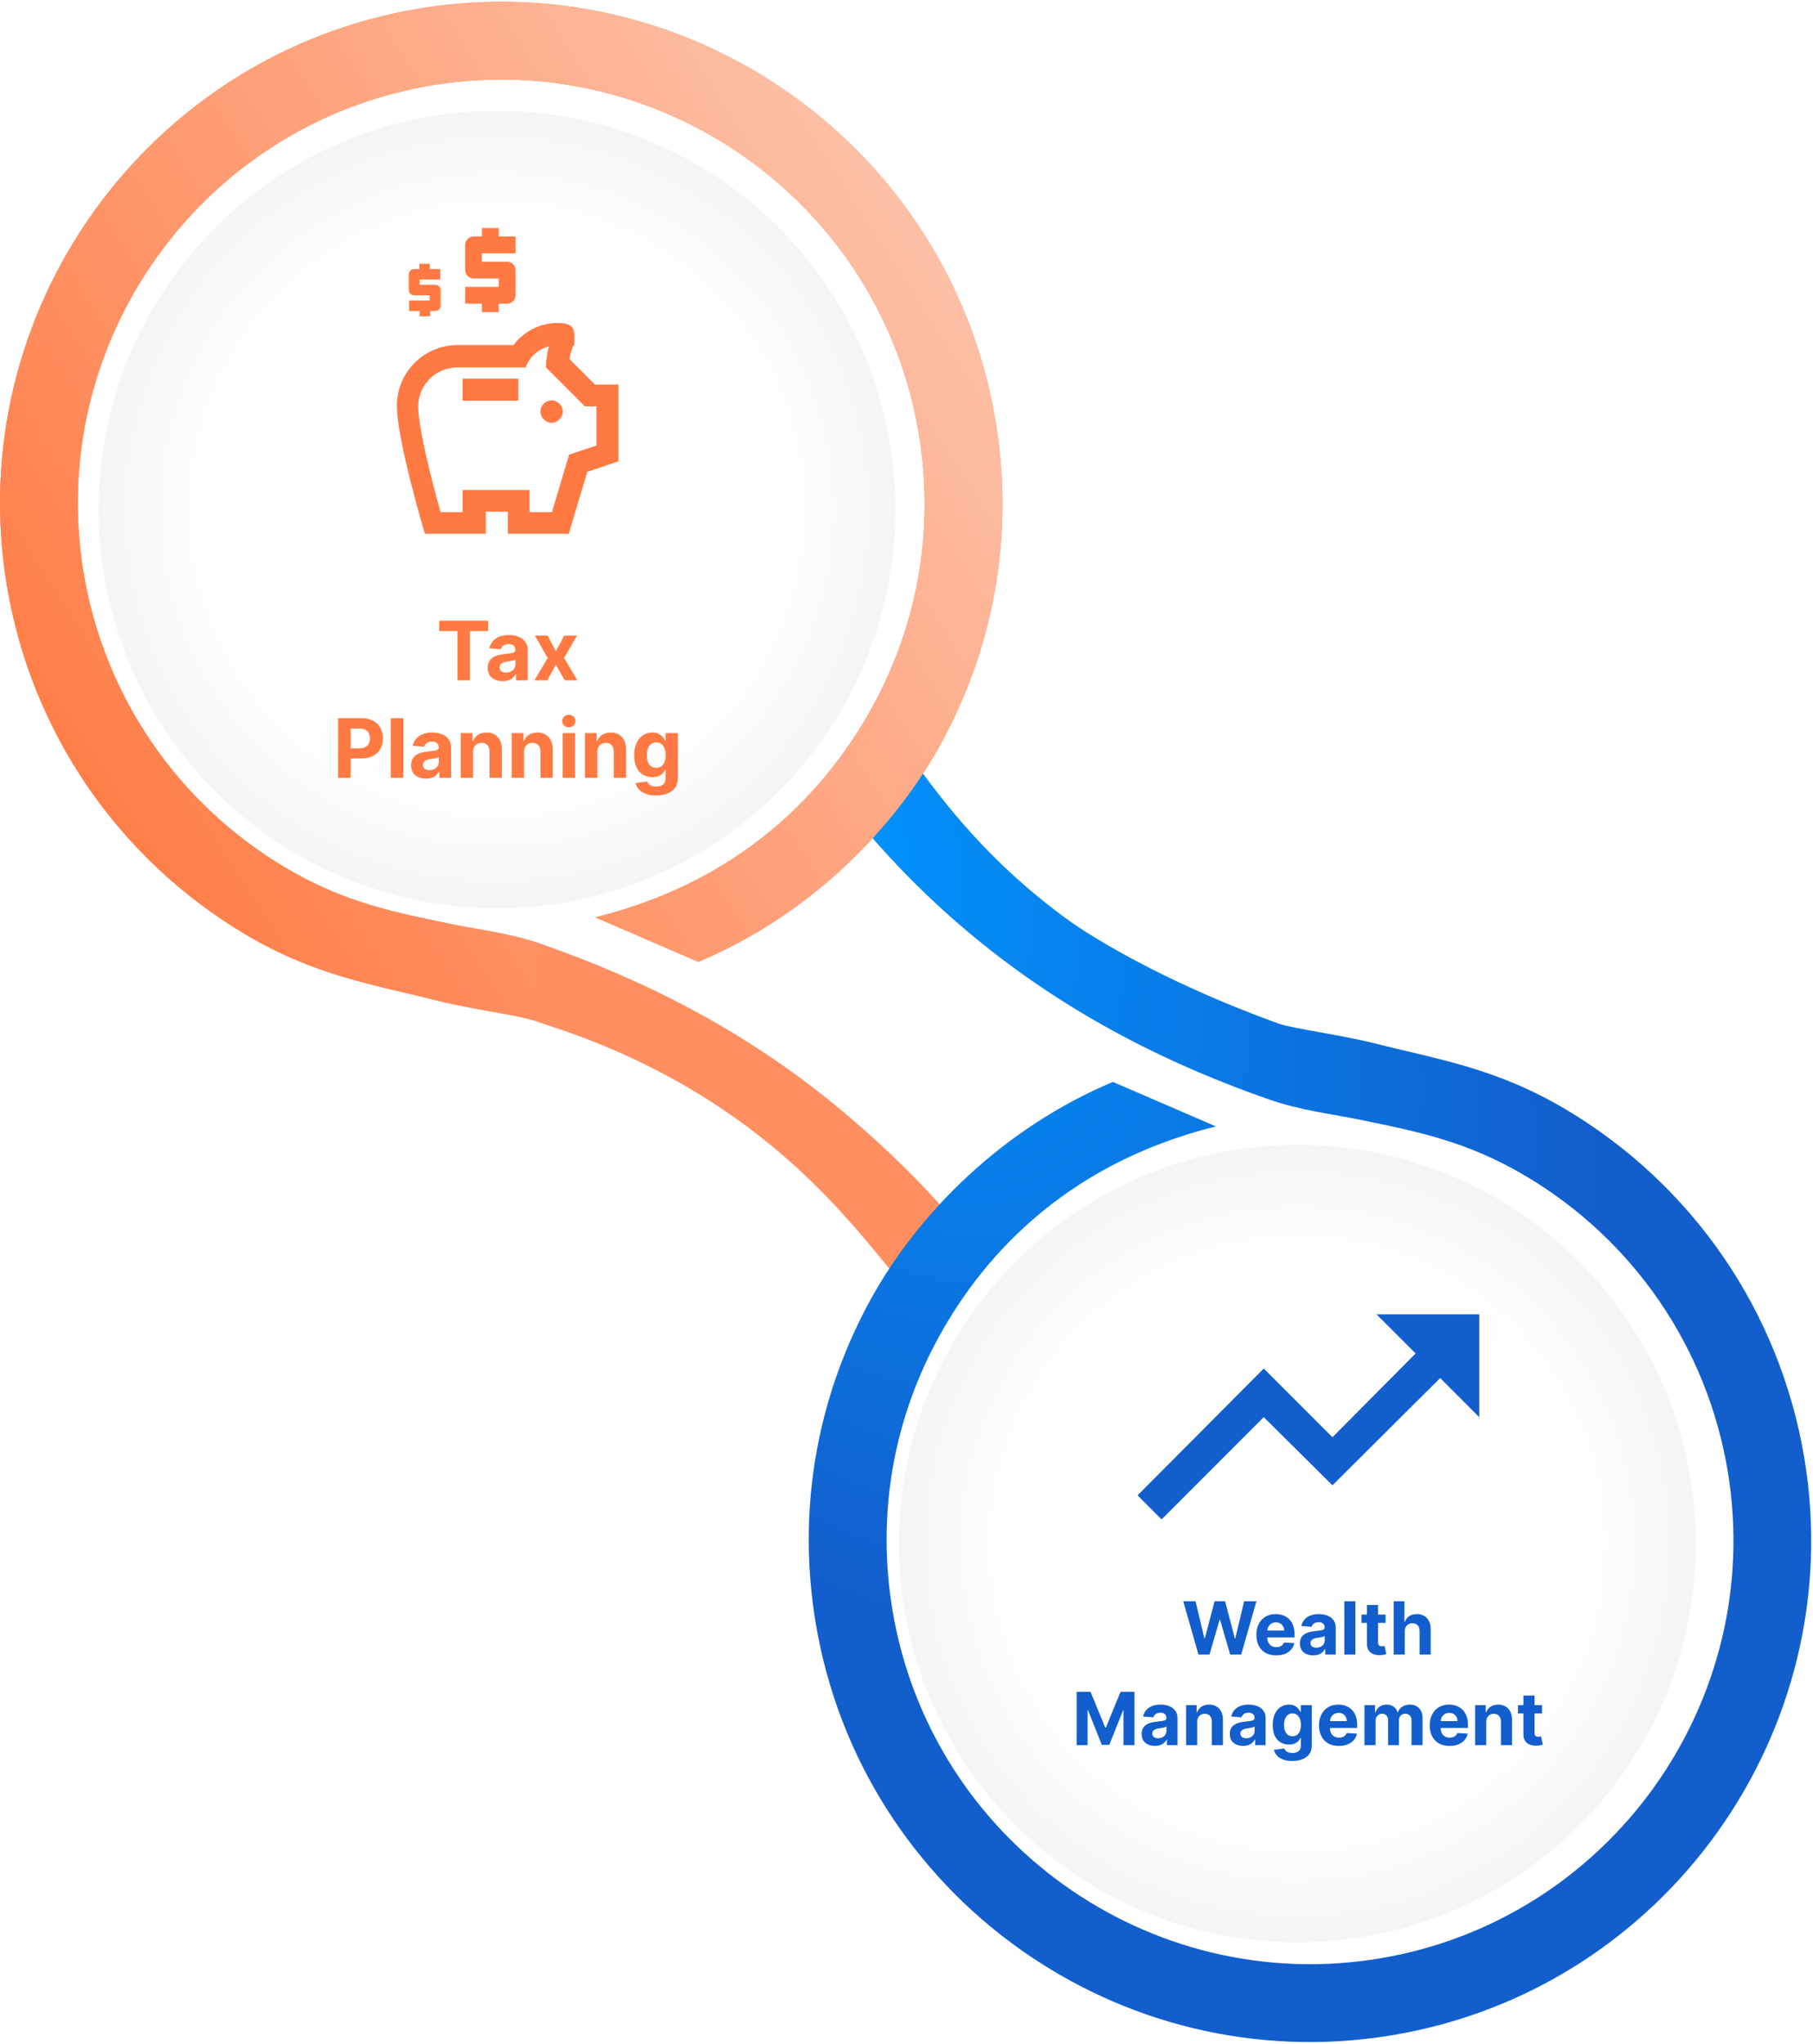 <svg width="521" height="587" viewBox="0 0 521 587" fill="none" xmlns="http://www.w3.org/2000/svg">
<g clip-path="url(#clip0_360_7057)">
<path d="M256.3 365.301C246.182 352.781 233.756 337.803 214.882 323.732C186.362 302.494 159.374 295.288 152.963 292.981C149.275 291.657 134.826 289.69 125.824 287.421C107.101 282.693 90.572 280.234 70.657 268.433C33.948 246.684 8.908 210.107 1.949 168.046C-11.025 89.712 42.156 15.425 120.51 2.451C198.844 -10.523 273.132 42.658 286.105 121.012C291.287 152.349 286.2 183.725 271.392 211.753C257.056 238.854 231.657 263.27 200.679 276.262L171.062 263.478C215.809 252.414 239.506 224.216 251.628 201.294C264.129 177.635 268.422 151.139 264.035 124.662C253.085 58.488 190.315 13.552 124.141 24.502C57.967 35.471 13.05 98.222 24 164.396C29.882 199.914 51.045 230.835 82.042 249.218C98.704 259.09 112.642 261.927 130.268 265.52C137.871 267.071 146.741 268.054 156.065 271.307C181.975 280.385 212.764 294.513 242.305 319.326C250.04 325.812 260.782 335.458 270.692 346.654" fill="#FF8F60"/>
<path d="M251.779 202.924C265.018 222.366 278.843 243.415 305.623 263.273C315.457 270.573 337.736 283.32 367.541 294.024C371.229 295.348 385.678 297.315 394.68 299.584C413.404 304.312 429.933 306.771 449.848 318.572C486.537 340.321 511.577 376.917 518.537 418.959C531.511 497.293 478.329 571.58 399.976 584.554C321.641 597.528 247.354 544.347 234.38 465.993C229.198 434.656 234.286 403.28 249.094 375.252C263.429 348.151 288.829 323.735 319.807 310.743L349.423 323.527C304.677 334.591 280.98 362.789 268.857 385.711C256.356 409.37 252.063 435.866 256.451 462.343C267.401 528.517 330.171 573.453 396.345 562.503C462.519 551.552 507.454 488.783 496.504 422.609C490.622 387.091 469.46 356.17 438.462 337.787C421.801 327.915 407.862 325.078 390.236 321.485C382.633 319.934 373.763 318.951 364.44 315.698C338.53 306.62 307.741 292.492 278.2 267.679C269.727 260.568 253.746 246.29 237.16 223.86" fill="url(#paint0_radial_360_7057)"/>
<path d="M152.944 293C149.256 291.676 134.807 289.709 125.805 287.44C107.082 282.711 90.553 280.253 70.638 268.452C33.948 246.684 8.908 210.107 1.949 168.046C-11.025 89.712 42.156 15.425 120.51 2.451C198.844 -10.523 273.132 42.658 286.105 121.012C291.287 152.349 286.2 183.725 271.392 211.753C257.056 238.854 231.657 263.27 200.679 276.262L171.062 263.478C215.809 252.414 239.506 224.216 251.628 201.294C264.129 177.635 268.422 151.139 264.035 124.662C253.085 58.488 190.315 13.552 124.141 24.502C57.967 35.471 13.05 98.222 24 164.396C29.882 199.914 51.045 230.835 82.042 249.218C98.704 259.09 112.642 261.927 130.268 265.52C137.871 267.071 146.741 268.054 156.065 271.307" fill="url(#paint1_linear_360_7057)"/>
<g filter="url(#filter0_d_360_7057)">
<path d="M375.5 556.5C438.737 556.5 490 505.237 490 442C490 378.763 438.737 327.5 375.5 327.5C312.263 327.5 261 378.763 261 442C261 505.237 312.263 556.5 375.5 556.5Z" fill="url(#paint2_radial_360_7057)"/>
</g>
<g filter="url(#filter1_d_360_7057)">
<path d="M145.5 259.5C208.737 259.5 260 208.237 260 145C260 81.763 208.737 30.5 145.5 30.5C82.263 30.5 31 81.763 31 145C31 208.237 82.263 259.5 145.5 259.5Z" fill="url(#paint3_radial_360_7057)"/>
</g>
<path d="M395.575 377.5L406.807 388.731L382.9 412.798L363.165 393.063L326.904 429.485L333.804 436.384L363.165 407.022L382.9 426.597L413.866 395.791L425.097 407.022V377.5H395.575Z" fill="#125ECC"/>
<path d="M344.411 475.228L340.026 459.903H343.565L346.102 470.551H346.229L349.027 459.903H352.058L354.849 470.573H354.984L357.521 459.903H361.06L356.675 475.228H353.517L350.599 465.208H350.479L347.568 475.228H344.411ZM366.737 475.452C365.555 475.452 364.538 475.213 363.684 474.734C362.836 474.25 362.183 473.566 361.724 472.683C361.265 471.795 361.036 470.745 361.036 469.533C361.036 468.351 361.265 467.313 361.724 466.42C362.183 465.527 362.829 464.831 363.662 464.333C364.5 463.834 365.483 463.584 366.61 463.584C367.369 463.584 368.074 463.706 368.728 463.951C369.386 464.19 369.96 464.552 370.449 465.036C370.943 465.52 371.327 466.128 371.601 466.862C371.876 467.59 372.013 468.443 372.013 469.421V470.296H362.308V468.321H369.012C369.012 467.862 368.912 467.455 368.713 467.101C368.513 466.747 368.237 466.47 367.882 466.271C367.533 466.066 367.127 465.964 366.663 465.964C366.179 465.964 365.75 466.076 365.376 466.301C365.006 466.52 364.717 466.817 364.508 467.191C364.298 467.56 364.191 467.972 364.186 468.426V470.304C364.186 470.873 364.291 471.364 364.5 471.778C364.715 472.192 365.016 472.511 365.406 472.736C365.795 472.96 366.256 473.072 366.79 473.072C367.144 473.072 367.468 473.023 367.763 472.923C368.057 472.823 368.309 472.673 368.518 472.474C368.728 472.274 368.888 472.03 368.997 471.741L371.946 471.935C371.796 472.643 371.489 473.262 371.025 473.791C370.566 474.315 369.973 474.724 369.244 475.018C368.521 475.307 367.685 475.452 366.737 475.452ZM377.371 475.445C376.637 475.445 375.984 475.317 375.41 475.063C374.836 474.804 374.382 474.422 374.048 473.918C373.719 473.409 373.554 472.776 373.554 472.017C373.554 471.379 373.672 470.843 373.906 470.409C374.14 469.975 374.46 469.625 374.864 469.361C375.268 469.097 375.727 468.897 376.241 468.762C376.759 468.628 377.303 468.533 377.872 468.478C378.54 468.408 379.079 468.343 379.488 468.283C379.897 468.219 380.194 468.124 380.379 467.999C380.563 467.874 380.656 467.69 380.656 467.445V467.4C380.656 466.927 380.506 466.56 380.207 466.301C379.912 466.041 379.493 465.911 378.949 465.911C378.376 465.911 377.919 466.039 377.58 466.293C377.241 466.542 377.016 466.857 376.907 467.236L373.958 466.996C374.108 466.298 374.402 465.694 374.841 465.186C375.28 464.672 375.847 464.278 376.54 464.003C377.238 463.724 378.047 463.584 378.964 463.584C379.603 463.584 380.214 463.659 380.798 463.809C381.386 463.958 381.908 464.19 382.362 464.505C382.821 464.819 383.182 465.223 383.447 465.717C383.711 466.206 383.843 466.792 383.843 467.475V475.228H380.82V473.634H380.73C380.546 473.993 380.299 474.31 379.99 474.584C379.68 474.853 379.309 475.065 378.875 475.22C378.441 475.37 377.939 475.445 377.371 475.445ZM378.283 473.245C378.752 473.245 379.166 473.152 379.526 472.968C379.885 472.778 380.167 472.524 380.371 472.204C380.576 471.885 380.678 471.524 380.678 471.119V469.9C380.578 469.965 380.441 470.024 380.266 470.079C380.097 470.129 379.905 470.177 379.69 470.222C379.476 470.261 379.261 470.299 379.047 470.334C378.832 470.364 378.638 470.391 378.463 470.416C378.089 470.471 377.762 470.558 377.483 470.678C377.203 470.798 376.986 470.96 376.832 471.164C376.677 471.364 376.6 471.613 376.6 471.913C376.6 472.347 376.757 472.678 377.071 472.908C377.391 473.132 377.795 473.245 378.283 473.245ZM389.504 459.903V475.228H386.316V459.903H389.504ZM398.171 463.734V466.128H391.249V463.734H398.171ZM392.821 460.98H396.008V471.696C396.008 471.99 396.053 472.219 396.143 472.384C396.233 472.544 396.358 472.656 396.517 472.721C396.682 472.786 396.871 472.818 397.086 472.818C397.236 472.818 397.385 472.806 397.535 472.781C397.685 472.751 397.799 472.728 397.879 472.713L398.38 475.085C398.221 475.135 397.996 475.193 397.707 475.257C397.418 475.327 397.066 475.37 396.652 475.385C395.884 475.415 395.21 475.312 394.632 475.078C394.058 474.843 393.611 474.479 393.292 473.985C392.973 473.492 392.816 472.868 392.821 472.115V460.98ZM403.682 468.583V475.228H400.494V459.903H403.592V465.762H403.727C403.986 465.083 404.405 464.552 404.984 464.168C405.563 463.779 406.289 463.584 407.162 463.584C407.96 463.584 408.656 463.759 409.249 464.108C409.848 464.452 410.312 464.949 410.641 465.597C410.975 466.241 411.14 467.011 411.135 467.909V475.228H407.947V468.478C407.952 467.77 407.773 467.218 407.409 466.824C407.049 466.43 406.546 466.233 405.897 466.233C405.463 466.233 405.079 466.325 404.745 466.51C404.415 466.695 404.156 466.964 403.966 467.318C403.782 467.667 403.687 468.089 403.682 468.583ZM309.395 485.903H313.391L317.611 496.199H317.79L322.011 485.903H326.007V501.228H322.864V491.253H322.737L318.771 501.153H316.631L312.665 491.216H312.537V501.228H309.395V485.903ZM331.894 501.445C331.16 501.445 330.507 501.317 329.933 501.063C329.359 500.804 328.906 500.422 328.571 499.918C328.242 499.409 328.077 498.776 328.077 498.017C328.077 497.379 328.195 496.843 328.429 496.409C328.664 495.975 328.983 495.625 329.387 495.361C329.791 495.097 330.25 494.897 330.764 494.762C331.283 494.628 331.826 494.533 332.395 494.478C333.063 494.408 333.602 494.343 334.011 494.283C334.42 494.219 334.717 494.124 334.902 493.999C335.086 493.874 335.179 493.69 335.179 493.445V493.4C335.179 492.927 335.029 492.56 334.73 492.301C334.435 492.041 334.016 491.911 333.473 491.911C332.899 491.911 332.442 492.039 332.103 492.293C331.764 492.542 331.539 492.857 331.43 493.236L328.482 492.996C328.631 492.298 328.925 491.694 329.364 491.186C329.803 490.672 330.37 490.278 331.063 490.003C331.761 489.724 332.57 489.584 333.488 489.584C334.126 489.584 334.737 489.659 335.321 489.809C335.909 489.958 336.431 490.19 336.885 490.505C337.344 490.819 337.705 491.223 337.97 491.717C338.234 492.206 338.366 492.792 338.366 493.475V501.228H335.343V499.634H335.253C335.069 499.993 334.822 500.31 334.513 500.584C334.203 500.853 333.832 501.065 333.398 501.22C332.964 501.37 332.462 501.445 331.894 501.445ZM332.807 499.245C333.276 499.245 333.69 499.152 334.049 498.968C334.408 498.778 334.69 498.524 334.894 498.204C335.099 497.885 335.201 497.524 335.201 497.119V495.9C335.101 495.965 334.964 496.024 334.79 496.079C334.62 496.129 334.428 496.177 334.213 496.222C333.999 496.261 333.784 496.299 333.57 496.334C333.355 496.364 333.161 496.391 332.986 496.416C332.612 496.471 332.285 496.558 332.006 496.678C331.727 496.798 331.51 496.96 331.355 497.164C331.2 497.364 331.123 497.613 331.123 497.913C331.123 498.347 331.28 498.678 331.594 498.908C331.914 499.132 332.318 499.245 332.807 499.245ZM344.027 494.583V501.228H340.839V489.734H343.877V491.762H344.012C344.267 491.093 344.693 490.565 345.292 490.175C345.89 489.781 346.616 489.584 347.469 489.584C348.267 489.584 348.963 489.759 349.557 490.108C350.151 490.457 350.612 490.956 350.941 491.605C351.27 492.248 351.435 493.016 351.435 493.909V501.228H348.247V494.478C348.252 493.775 348.073 493.226 347.709 492.832C347.344 492.433 346.843 492.233 346.205 492.233C345.776 492.233 345.396 492.325 345.067 492.51C344.743 492.695 344.489 492.964 344.304 493.318C344.124 493.667 344.032 494.089 344.027 494.583ZM357.225 501.445C356.492 501.445 355.838 501.317 355.264 501.063C354.691 500.804 354.237 500.422 353.903 499.918C353.573 499.409 353.409 498.776 353.409 498.017C353.409 497.379 353.526 496.843 353.76 496.409C353.995 495.975 354.314 495.625 354.718 495.361C355.122 495.097 355.581 494.897 356.095 494.762C356.614 494.628 357.158 494.533 357.726 494.478C358.395 494.408 358.934 494.343 359.343 494.283C359.752 494.219 360.048 494.124 360.233 493.999C360.418 493.874 360.51 493.69 360.51 493.445V493.4C360.51 492.927 360.36 492.56 360.061 492.301C359.767 492.041 359.348 491.911 358.804 491.911C358.23 491.911 357.774 492.039 357.434 492.293C357.095 492.542 356.871 492.857 356.761 493.236L353.813 492.996C353.962 492.298 354.257 491.694 354.696 491.186C355.135 490.672 355.701 490.278 356.394 490.003C357.093 489.724 357.901 489.584 358.819 489.584C359.457 489.584 360.068 489.659 360.652 489.809C361.241 489.958 361.762 490.19 362.216 490.505C362.675 490.819 363.037 491.223 363.301 491.717C363.565 492.206 363.698 492.792 363.698 493.475V501.228H360.675V499.634H360.585C360.4 499.993 360.153 500.31 359.844 500.584C359.535 500.853 359.163 501.065 358.729 501.22C358.295 501.37 357.794 501.445 357.225 501.445ZM358.138 499.245C358.607 499.245 359.021 499.152 359.38 498.968C359.739 498.778 360.021 498.524 360.226 498.204C360.43 497.885 360.532 497.524 360.532 497.119V495.9C360.433 495.965 360.295 496.024 360.121 496.079C359.951 496.129 359.759 496.177 359.545 496.222C359.33 496.261 359.116 496.299 358.901 496.334C358.687 496.364 358.492 496.391 358.317 496.416C357.943 496.471 357.617 496.558 357.337 496.678C357.058 496.798 356.841 496.96 356.686 497.164C356.532 497.364 356.454 497.613 356.454 497.913C356.454 498.347 356.611 498.678 356.926 498.908C357.245 499.132 357.649 499.245 358.138 499.245ZM371.349 505.777C370.316 505.777 369.431 505.635 368.692 505.351C367.959 505.071 367.375 504.69 366.941 504.206C366.507 503.722 366.226 503.178 366.096 502.574L369.044 502.178C369.134 502.407 369.276 502.622 369.471 502.821C369.665 503.021 369.922 503.181 370.241 503.3C370.566 503.425 370.96 503.487 371.424 503.487C372.117 503.487 372.688 503.318 373.137 502.979C373.591 502.644 373.818 502.083 373.818 501.295V499.192H373.683C373.544 499.511 373.334 499.813 373.055 500.098C372.775 500.382 372.416 500.614 371.977 500.794C371.538 500.973 371.015 501.063 370.406 501.063C369.543 501.063 368.757 500.863 368.049 500.464C367.345 500.06 366.784 499.444 366.365 498.616C365.951 497.783 365.744 496.73 365.744 495.458C365.744 494.156 365.956 493.069 366.38 492.196C366.804 491.323 367.368 490.669 368.071 490.235C368.78 489.801 369.555 489.584 370.398 489.584C371.042 489.584 371.581 489.694 372.015 489.914C372.449 490.128 372.798 490.397 373.062 490.722C373.332 491.041 373.539 491.355 373.683 491.664H373.803V489.734H376.968V501.34C376.968 502.318 376.729 503.136 376.25 503.794C375.771 504.453 375.108 504.947 374.26 505.276C373.417 505.61 372.446 505.777 371.349 505.777ZM371.416 498.668C371.93 498.668 372.364 498.541 372.718 498.287C373.077 498.027 373.352 497.658 373.541 497.179C373.736 496.695 373.833 496.117 373.833 495.443C373.833 494.77 373.738 494.186 373.549 493.692C373.359 493.193 373.085 492.807 372.726 492.532C372.366 492.258 371.93 492.121 371.416 492.121C370.892 492.121 370.451 492.263 370.092 492.547C369.732 492.827 369.461 493.216 369.276 493.715C369.091 494.214 368.999 494.79 368.999 495.443C368.999 496.107 369.091 496.68 369.276 497.164C369.466 497.643 369.737 498.015 370.092 498.279C370.451 498.539 370.892 498.668 371.416 498.668ZM384.743 501.452C383.561 501.452 382.543 501.213 381.69 500.734C380.842 500.25 380.188 499.566 379.73 498.683C379.271 497.795 379.041 496.745 379.041 495.533C379.041 494.351 379.271 493.313 379.73 492.42C380.188 491.527 380.835 490.831 381.668 490.333C382.506 489.834 383.488 489.584 384.616 489.584C385.374 489.584 386.08 489.706 386.733 489.951C387.392 490.19 387.966 490.552 388.455 491.036C388.948 491.52 389.333 492.128 389.607 492.862C389.881 493.59 390.018 494.443 390.018 495.421V496.296H380.313V494.321H387.018C387.018 493.862 386.918 493.455 386.718 493.101C386.519 492.747 386.242 492.47 385.888 492.271C385.539 492.066 385.132 491.964 384.668 491.964C384.184 491.964 383.755 492.076 383.381 492.301C383.012 492.52 382.723 492.817 382.513 493.191C382.304 493.56 382.196 493.972 382.191 494.426V496.304C382.191 496.873 382.296 497.364 382.506 497.778C382.72 498.192 383.022 498.511 383.411 498.736C383.8 498.96 384.262 499.072 384.795 499.072C385.15 499.072 385.474 499.023 385.768 498.923C386.063 498.823 386.314 498.673 386.524 498.474C386.733 498.274 386.893 498.03 387.003 497.741L389.951 497.935C389.801 498.643 389.495 499.262 389.031 499.791C388.572 500.315 387.978 500.724 387.25 501.018C386.526 501.307 385.691 501.452 384.743 501.452ZM392.099 501.228V489.734H395.137V491.762H395.271C395.511 491.088 395.91 490.557 396.469 490.168C397.027 489.779 397.696 489.584 398.474 489.584C399.262 489.584 399.933 489.781 400.487 490.175C401.041 490.565 401.41 491.093 401.594 491.762H401.714C401.949 491.103 402.373 490.577 402.986 490.183C403.605 489.784 404.336 489.584 405.179 489.584C406.251 489.584 407.122 489.926 407.79 490.609C408.464 491.288 408.8 492.251 408.8 493.498V501.228H405.62V494.126C405.62 493.488 405.451 493.009 405.111 492.69C404.772 492.37 404.348 492.211 403.839 492.211C403.261 492.211 402.809 492.395 402.485 492.764C402.161 493.129 401.998 493.61 401.998 494.209V501.228H398.908V494.059C398.908 493.495 398.746 493.046 398.422 492.712C398.102 492.378 397.681 492.211 397.157 492.211C396.803 492.211 396.484 492.301 396.199 492.48C395.92 492.655 395.698 492.902 395.533 493.221C395.369 493.535 395.286 493.904 395.286 494.328V501.228H392.099ZM416.556 501.452C415.374 501.452 414.356 501.213 413.503 500.734C412.655 500.25 412.002 499.566 411.543 498.683C411.084 497.795 410.854 496.745 410.854 495.533C410.854 494.351 411.084 493.313 411.543 492.42C412.002 491.527 412.648 490.831 413.481 490.333C414.319 489.834 415.302 489.584 416.429 489.584C417.187 489.584 417.893 489.706 418.547 489.951C419.205 490.19 419.779 490.552 420.268 491.036C420.762 491.52 421.146 492.128 421.42 492.862C421.694 493.59 421.832 494.443 421.832 495.421V496.296H412.126V494.321H418.831C418.831 493.862 418.731 493.455 418.532 493.101C418.332 492.747 418.055 492.47 417.701 492.271C417.352 492.066 416.945 491.964 416.481 491.964C415.998 491.964 415.569 492.076 415.194 492.301C414.825 492.52 414.536 492.817 414.326 493.191C414.117 493.56 414.01 493.972 414.005 494.426V496.304C414.005 496.873 414.109 497.364 414.319 497.778C414.533 498.192 414.835 498.511 415.224 498.736C415.613 498.96 416.075 499.072 416.609 499.072C416.963 499.072 417.287 499.023 417.581 498.923C417.876 498.823 418.128 498.673 418.337 498.474C418.547 498.274 418.706 498.03 418.816 497.741L421.764 497.935C421.615 498.643 421.308 499.262 420.844 499.791C420.385 500.315 419.791 500.724 419.063 501.018C418.34 501.307 417.504 501.452 416.556 501.452ZM427.1 494.583V501.228H423.912V489.734H426.95V491.762H427.085C427.339 491.093 427.766 490.565 428.364 490.175C428.963 489.781 429.689 489.584 430.542 489.584C431.34 489.584 432.036 489.759 432.629 490.108C433.223 490.457 433.684 490.956 434.014 491.605C434.343 492.248 434.508 493.016 434.508 493.909V501.228H431.32V494.478C431.325 493.775 431.145 493.226 430.781 492.832C430.417 492.433 429.916 492.233 429.277 492.233C428.848 492.233 428.469 492.325 428.14 492.51C427.815 492.695 427.561 492.964 427.376 493.318C427.197 493.667 427.105 494.089 427.1 494.583ZM443.133 489.734V492.128H436.212V489.734H443.133ZM437.783 486.98H440.971V497.696C440.971 497.99 441.016 498.219 441.106 498.384C441.195 498.544 441.32 498.656 441.48 498.721C441.644 498.786 441.834 498.818 442.048 498.818C442.198 498.818 442.348 498.806 442.497 498.781C442.647 498.751 442.762 498.728 442.842 498.713L443.343 501.085C443.183 501.135 442.959 501.193 442.669 501.257C442.38 501.327 442.028 501.37 441.614 501.385C440.846 501.415 440.173 501.312 439.594 501.078C439.02 500.843 438.574 500.479 438.255 499.985C437.935 499.492 437.778 498.868 437.783 498.115V486.98Z" fill="#125ECC"/>
<path d="M155.289 118.211C155.289 116.4 156.798 114.992 158.508 114.992C160.218 114.992 161.727 116.501 161.727 118.211C161.727 119.921 160.218 121.43 158.508 121.43C156.798 121.43 155.289 119.921 155.289 118.211ZM132.957 115.093H148.951V108.755H132.957V115.093ZM177.721 110.264V132.496L168.768 135.514L163.437 153.319H145.933V146.981H139.596V153.319H122.093C122.093 153.319 114.045 126.359 114.045 116.602C114.045 106.844 121.891 99.098 131.548 99.098H147.543C150.46 95.276 155.088 92.761 160.218 92.761C165.348 92.761 165.046 94.974 165.046 97.589C165.046 100.205 164.946 98.796 164.644 99.501C164.242 100.506 163.839 101.814 163.638 103.122L170.982 110.465H177.822L177.721 110.264ZM171.283 116.702H168.064L156.898 105.536C156.898 103.424 157.2 101.512 157.703 99.501C154.585 100.305 152.07 102.619 151.064 105.536H131.347C125.211 105.536 120.181 110.566 120.181 116.702C120.181 122.839 124.004 137.928 126.619 147.082H132.957V140.744H152.17V147.082H158.608L163.538 130.584L171.384 127.969V116.702H171.283Z" fill="#FF7A42"/>
<path d="M120.583 90.849H123.601V89.34H125.11C125.915 89.34 126.619 88.636 126.619 87.831V83.304C126.619 82.5 125.915 81.796 125.11 81.796H120.583V80.287H126.518V77.269H123.501V75.76H120.483V77.269H118.974C118.169 77.269 117.465 77.973 117.465 78.778V83.304C117.465 84.109 118.169 84.813 118.974 84.813H123.501V86.322H117.565V89.34H120.583V90.849Z" fill="#FF7A42"/>
<path d="M138.489 89.643H143.317V87.228H145.732C147.039 87.228 148.146 86.122 148.146 84.814V77.571C148.146 76.264 147.039 75.157 145.732 75.157H138.489V72.743H148.146V67.914H143.317V65.5H138.489V67.914H136.074C134.767 67.914 133.66 69.021 133.66 70.329V77.571C133.66 78.879 134.767 79.986 136.074 79.986H143.317V82.4H133.66V87.228H138.489V89.643Z" fill="#FF7A42"/>
<path d="M126.199 181.258V178.275H140.257V181.258H135.017V195.392H131.44V181.258H126.199ZM144.42 195.634C143.601 195.634 142.871 195.492 142.23 195.208C141.589 194.918 141.082 194.492 140.709 193.929C140.341 193.361 140.157 192.653 140.157 191.806C140.157 191.093 140.288 190.494 140.55 190.009C140.812 189.524 141.168 189.134 141.62 188.839C142.071 188.544 142.584 188.321 143.158 188.17C143.737 188.02 144.344 187.914 144.98 187.853C145.726 187.775 146.328 187.702 146.785 187.635C147.242 187.563 147.573 187.457 147.78 187.318C147.986 187.179 148.089 186.972 148.089 186.699V186.649C148.089 186.12 147.922 185.71 147.587 185.421C147.259 185.131 146.79 184.986 146.183 184.986C145.542 184.986 145.033 185.128 144.654 185.412C144.275 185.691 144.024 186.042 143.901 186.465L140.608 186.198C140.776 185.418 141.104 184.744 141.595 184.175C142.085 183.601 142.717 183.161 143.492 182.855C144.272 182.543 145.175 182.387 146.2 182.387C146.913 182.387 147.596 182.47 148.248 182.637C148.905 182.805 149.487 183.064 149.994 183.415C150.507 183.766 150.911 184.217 151.206 184.769C151.502 185.315 151.649 185.969 151.649 186.733V195.392H148.273V193.611H148.172C147.966 194.013 147.69 194.366 147.345 194.673C146.999 194.974 146.584 195.211 146.1 195.383C145.615 195.55 145.055 195.634 144.42 195.634ZM145.439 193.177C145.963 193.177 146.426 193.074 146.827 192.868C147.228 192.656 147.543 192.372 147.771 192.015C148 191.658 148.114 191.254 148.114 190.803V189.441C148.002 189.513 147.849 189.58 147.654 189.641C147.465 189.697 147.25 189.75 147.011 189.8C146.771 189.845 146.531 189.887 146.292 189.926C146.052 189.959 145.835 189.99 145.64 190.017C145.222 190.079 144.857 190.176 144.545 190.31C144.233 190.444 143.991 190.625 143.818 190.853C143.645 191.076 143.559 191.355 143.559 191.689C143.559 192.174 143.734 192.544 144.085 192.801C144.442 193.051 144.893 193.177 145.439 193.177ZM157.387 182.554L159.744 187.042L162.159 182.554H165.812L162.092 188.973L165.912 195.392H162.276L159.744 190.954L157.253 195.392H153.576L157.387 188.973L153.709 182.554H157.387ZM97.156 223.392V206.275H103.909C105.207 206.275 106.313 206.523 107.227 207.018C108.141 207.509 108.837 208.191 109.316 209.066C109.801 209.935 110.043 210.938 110.043 212.075C110.043 213.212 109.798 214.215 109.308 215.084C108.818 215.953 108.107 216.63 107.177 217.115C106.252 217.6 105.132 217.842 103.817 217.842H99.513V214.942H103.232C103.928 214.942 104.502 214.822 104.953 214.582C105.41 214.337 105.75 214 105.973 213.571C106.202 213.136 106.316 212.638 106.316 212.075C106.316 211.507 106.202 211.011 105.973 210.587C105.75 210.158 105.41 209.827 104.953 209.593C104.497 209.353 103.917 209.233 103.215 209.233H100.775V223.392H97.156ZM115.888 206.275V223.392H112.327V206.275H115.888ZM122.401 223.634C121.582 223.634 120.852 223.492 120.211 223.208C119.57 222.918 119.063 222.492 118.69 221.929C118.322 221.361 118.138 220.653 118.138 219.806C118.138 219.093 118.269 218.494 118.531 218.009C118.793 217.524 119.149 217.134 119.601 216.839C120.052 216.544 120.565 216.321 121.139 216.17C121.718 216.02 122.325 215.914 122.961 215.853C123.707 215.775 124.309 215.702 124.766 215.635C125.223 215.563 125.554 215.457 125.761 215.318C125.967 215.179 126.07 214.972 126.07 214.699V214.649C126.07 214.12 125.903 213.71 125.568 213.421C125.24 213.131 124.772 212.986 124.164 212.986C123.523 212.986 123.014 213.128 122.635 213.412C122.256 213.691 122.005 214.042 121.882 214.465L118.589 214.198C118.757 213.418 119.085 212.744 119.576 212.175C120.066 211.601 120.698 211.161 121.473 210.855C122.253 210.543 123.156 210.387 124.181 210.387C124.894 210.387 125.577 210.47 126.229 210.637C126.886 210.805 127.468 211.064 127.975 211.415C128.488 211.766 128.892 212.217 129.187 212.769C129.483 213.315 129.63 213.969 129.63 214.733V223.392H126.254V221.611H126.153C125.947 222.013 125.671 222.366 125.326 222.673C124.98 222.974 124.565 223.211 124.081 223.383C123.596 223.55 123.036 223.634 122.401 223.634ZM123.42 221.177C123.944 221.177 124.407 221.074 124.808 220.868C125.209 220.656 125.524 220.372 125.752 220.015C125.981 219.658 126.095 219.254 126.095 218.803V217.441C125.983 217.513 125.83 217.58 125.635 217.641C125.446 217.697 125.231 217.75 124.992 217.8C124.752 217.845 124.512 217.887 124.273 217.926C124.033 217.959 123.816 217.99 123.621 218.017C123.203 218.079 122.838 218.176 122.526 218.31C122.214 218.444 121.972 218.625 121.799 218.853C121.626 219.076 121.54 219.355 121.54 219.689C121.54 220.174 121.715 220.544 122.066 220.801C122.423 221.051 122.874 221.177 123.42 221.177ZM135.953 215.97V223.392H132.393V210.554H135.786V212.819H135.936C136.22 212.072 136.697 211.482 137.366 211.047C138.034 210.607 138.845 210.387 139.798 210.387C140.689 210.387 141.466 210.582 142.13 210.972C142.793 211.362 143.308 211.919 143.676 212.643C144.044 213.362 144.227 214.22 144.227 215.218V223.392H140.667V215.853C140.672 215.067 140.472 214.454 140.065 214.014C139.658 213.568 139.098 213.345 138.385 213.345C137.906 213.345 137.483 213.448 137.115 213.655C136.753 213.861 136.468 214.162 136.262 214.557C136.062 214.947 135.959 215.418 135.953 215.97ZM150.594 215.97V223.392H147.034V210.554H150.427V212.819H150.577C150.861 212.072 151.338 211.482 152.007 211.047C152.675 210.607 153.486 210.387 154.439 210.387C155.33 210.387 156.107 210.582 156.771 210.972C157.434 211.362 157.949 211.919 158.317 212.643C158.685 213.362 158.868 214.22 158.868 215.218V223.392H155.308V215.853C155.313 215.067 155.113 214.454 154.706 214.014C154.299 213.568 153.739 213.345 153.026 213.345C152.547 213.345 152.124 213.448 151.756 213.655C151.394 213.861 151.109 214.162 150.903 214.557C150.703 214.947 150.6 215.418 150.594 215.97ZM161.675 223.392V210.554H165.235V223.392H161.675ZM163.463 208.899C162.934 208.899 162.48 208.723 162.101 208.372C161.727 208.016 161.541 207.59 161.541 207.094C161.541 206.603 161.727 206.183 162.101 205.832C162.48 205.475 162.934 205.297 163.463 205.297C163.992 205.297 164.444 205.475 164.817 205.832C165.196 206.183 165.385 206.603 165.385 207.094C165.385 207.59 165.196 208.016 164.817 208.372C164.444 208.723 163.992 208.899 163.463 208.899ZM171.648 215.97V223.392H168.087V210.554H171.48V212.819H171.631C171.915 212.072 172.391 211.482 173.06 211.047C173.729 210.607 174.539 210.387 175.492 210.387C176.384 210.387 177.161 210.582 177.824 210.972C178.487 211.362 179.003 211.919 179.37 212.643C179.738 213.362 179.922 214.22 179.922 215.218V223.392H176.362V215.853C176.367 215.067 176.166 214.454 175.76 214.014C175.353 213.568 174.793 213.345 174.08 213.345C173.601 213.345 173.177 213.448 172.809 213.655C172.447 213.861 172.163 214.162 171.957 214.557C171.756 214.947 171.653 215.418 171.648 215.97ZM188.512 228.473C187.358 228.473 186.369 228.314 185.545 227.997C184.726 227.685 184.074 227.259 183.589 226.718C183.104 226.178 182.789 225.57 182.645 224.896L185.938 224.453C186.038 224.709 186.197 224.949 186.414 225.172C186.631 225.395 186.918 225.573 187.275 225.707C187.637 225.846 188.077 225.916 188.595 225.916C189.37 225.916 190.008 225.726 190.509 225.347C191.016 224.974 191.27 224.347 191.27 223.467V221.118H191.12C190.964 221.475 190.729 221.812 190.417 222.13C190.105 222.447 189.704 222.706 189.214 222.907C188.724 223.107 188.139 223.208 187.459 223.208C186.495 223.208 185.617 222.985 184.826 222.539C184.04 222.088 183.414 221.4 182.945 220.475C182.483 219.544 182.252 218.368 182.252 216.948C182.252 215.493 182.489 214.279 182.962 213.304C183.436 212.328 184.065 211.599 184.851 211.114C185.642 210.629 186.509 210.387 187.45 210.387C188.169 210.387 188.771 210.509 189.256 210.754C189.74 210.994 190.13 211.295 190.426 211.657C190.727 212.014 190.958 212.365 191.12 212.71H191.253V210.554H194.789V223.517C194.789 224.609 194.521 225.523 193.986 226.258C193.451 226.994 192.71 227.545 191.763 227.913C190.821 228.287 189.738 228.473 188.512 228.473ZM188.587 220.533C189.161 220.533 189.646 220.391 190.041 220.107C190.443 219.817 190.749 219.405 190.961 218.87C191.178 218.329 191.287 217.683 191.287 216.931C191.287 216.179 191.181 215.527 190.969 214.975C190.757 214.418 190.451 213.986 190.05 213.68C189.649 213.373 189.161 213.22 188.587 213.22C188.002 213.22 187.509 213.379 187.108 213.696C186.707 214.008 186.403 214.443 186.197 215C185.991 215.557 185.887 216.201 185.887 216.931C185.887 217.672 185.991 218.313 186.197 218.853C186.408 219.388 186.712 219.803 187.108 220.099C187.509 220.388 188.002 220.533 188.587 220.533Z" fill="#FF7A42"/>
</g>
<defs>
<filter id="filter0_d_360_7057" x="244.965" y="315.474" width="255.725" height="255.725" filterUnits="userSpaceOnUse" color-interpolation-filters="sRGB">
<feFlood flood-opacity="0" result="BackgroundImageFix"/>
<feColorMatrix in="SourceAlpha" type="matrix" values="0 0 0 0 0 0 0 0 0 0 0 0 0 0 0 0 0 0 127 0" result="hardAlpha"/>
<feOffset dx="-2.673" dy="1.336"/>
<feGaussianBlur stdDeviation="6.681"/>
<feColorMatrix type="matrix" values="0 0 0 0 0 0 0 0 0 0 0 0 0 0 0 0 0 0 0.37 0"/>
<feBlend mode="normal" in2="BackgroundImageFix" result="effect1_dropShadow_360_7057"/>
<feBlend mode="normal" in="SourceGraphic" in2="effect1_dropShadow_360_7057" result="shape"/>
</filter>
<filter id="filter1_d_360_7057" x="14.965" y="18.474" width="255.725" height="255.725" filterUnits="userSpaceOnUse" color-interpolation-filters="sRGB">
<feFlood flood-opacity="0" result="BackgroundImageFix"/>
<feColorMatrix in="SourceAlpha" type="matrix" values="0 0 0 0 0 0 0 0 0 0 0 0 0 0 0 0 0 0 127 0" result="hardAlpha"/>
<feOffset dx="-2.673" dy="1.336"/>
<feGaussianBlur stdDeviation="6.681"/>
<feColorMatrix type="matrix" values="0 0 0 0 0 0 0 0 0 0 0 0 0 0 0 0 0 0 0.37 0"/>
<feBlend mode="normal" in2="BackgroundImageFix" result="effect1_dropShadow_360_7057"/>
<feBlend mode="normal" in="SourceGraphic" in2="effect1_dropShadow_360_7057" result="shape"/>
</filter>
<radialGradient id="paint0_radial_360_7057" cx="0" cy="0" r="1" gradientUnits="userSpaceOnUse" gradientTransform="translate(236.547 233.479) rotate(50.711) scale(456.129 292.76)">
<stop stop-color="#0095FF"/>
<stop offset="0.609" stop-color="#125ECC"/>
</radialGradient>
<linearGradient id="paint1_linear_360_7057" x1="20.105" y1="252.365" x2="410.468" y2="0.5" gradientUnits="userSpaceOnUse">
<stop stop-color="#FF7A42"/>
<stop offset="1" stop-color="#FCE4DA"/>
</linearGradient>
<radialGradient id="paint2_radial_360_7057" cx="0" cy="0" r="1" gradientUnits="userSpaceOnUse" gradientTransform="translate(375.5 442) scale(114.527)">
<stop offset="0.69" stop-color="white"/>
<stop offset="0.95" stop-color="#F7F7F8"/>
<stop offset="1" stop-color="#F5F5F7"/>
</radialGradient>
<radialGradient id="paint3_radial_360_7057" cx="0" cy="0" r="1" gradientUnits="userSpaceOnUse" gradientTransform="translate(145.5 145) scale(114.527)">
<stop offset="0.69" stop-color="white"/>
<stop offset="0.95" stop-color="#F7F7F8"/>
<stop offset="1" stop-color="#F5F5F7"/>
</radialGradient>
<clipPath id="clip0_360_7057">
<rect width="520.484" height="585.996" fill="white" transform="translate(0 0.502)"/>
</clipPath>
</defs>
</svg>
